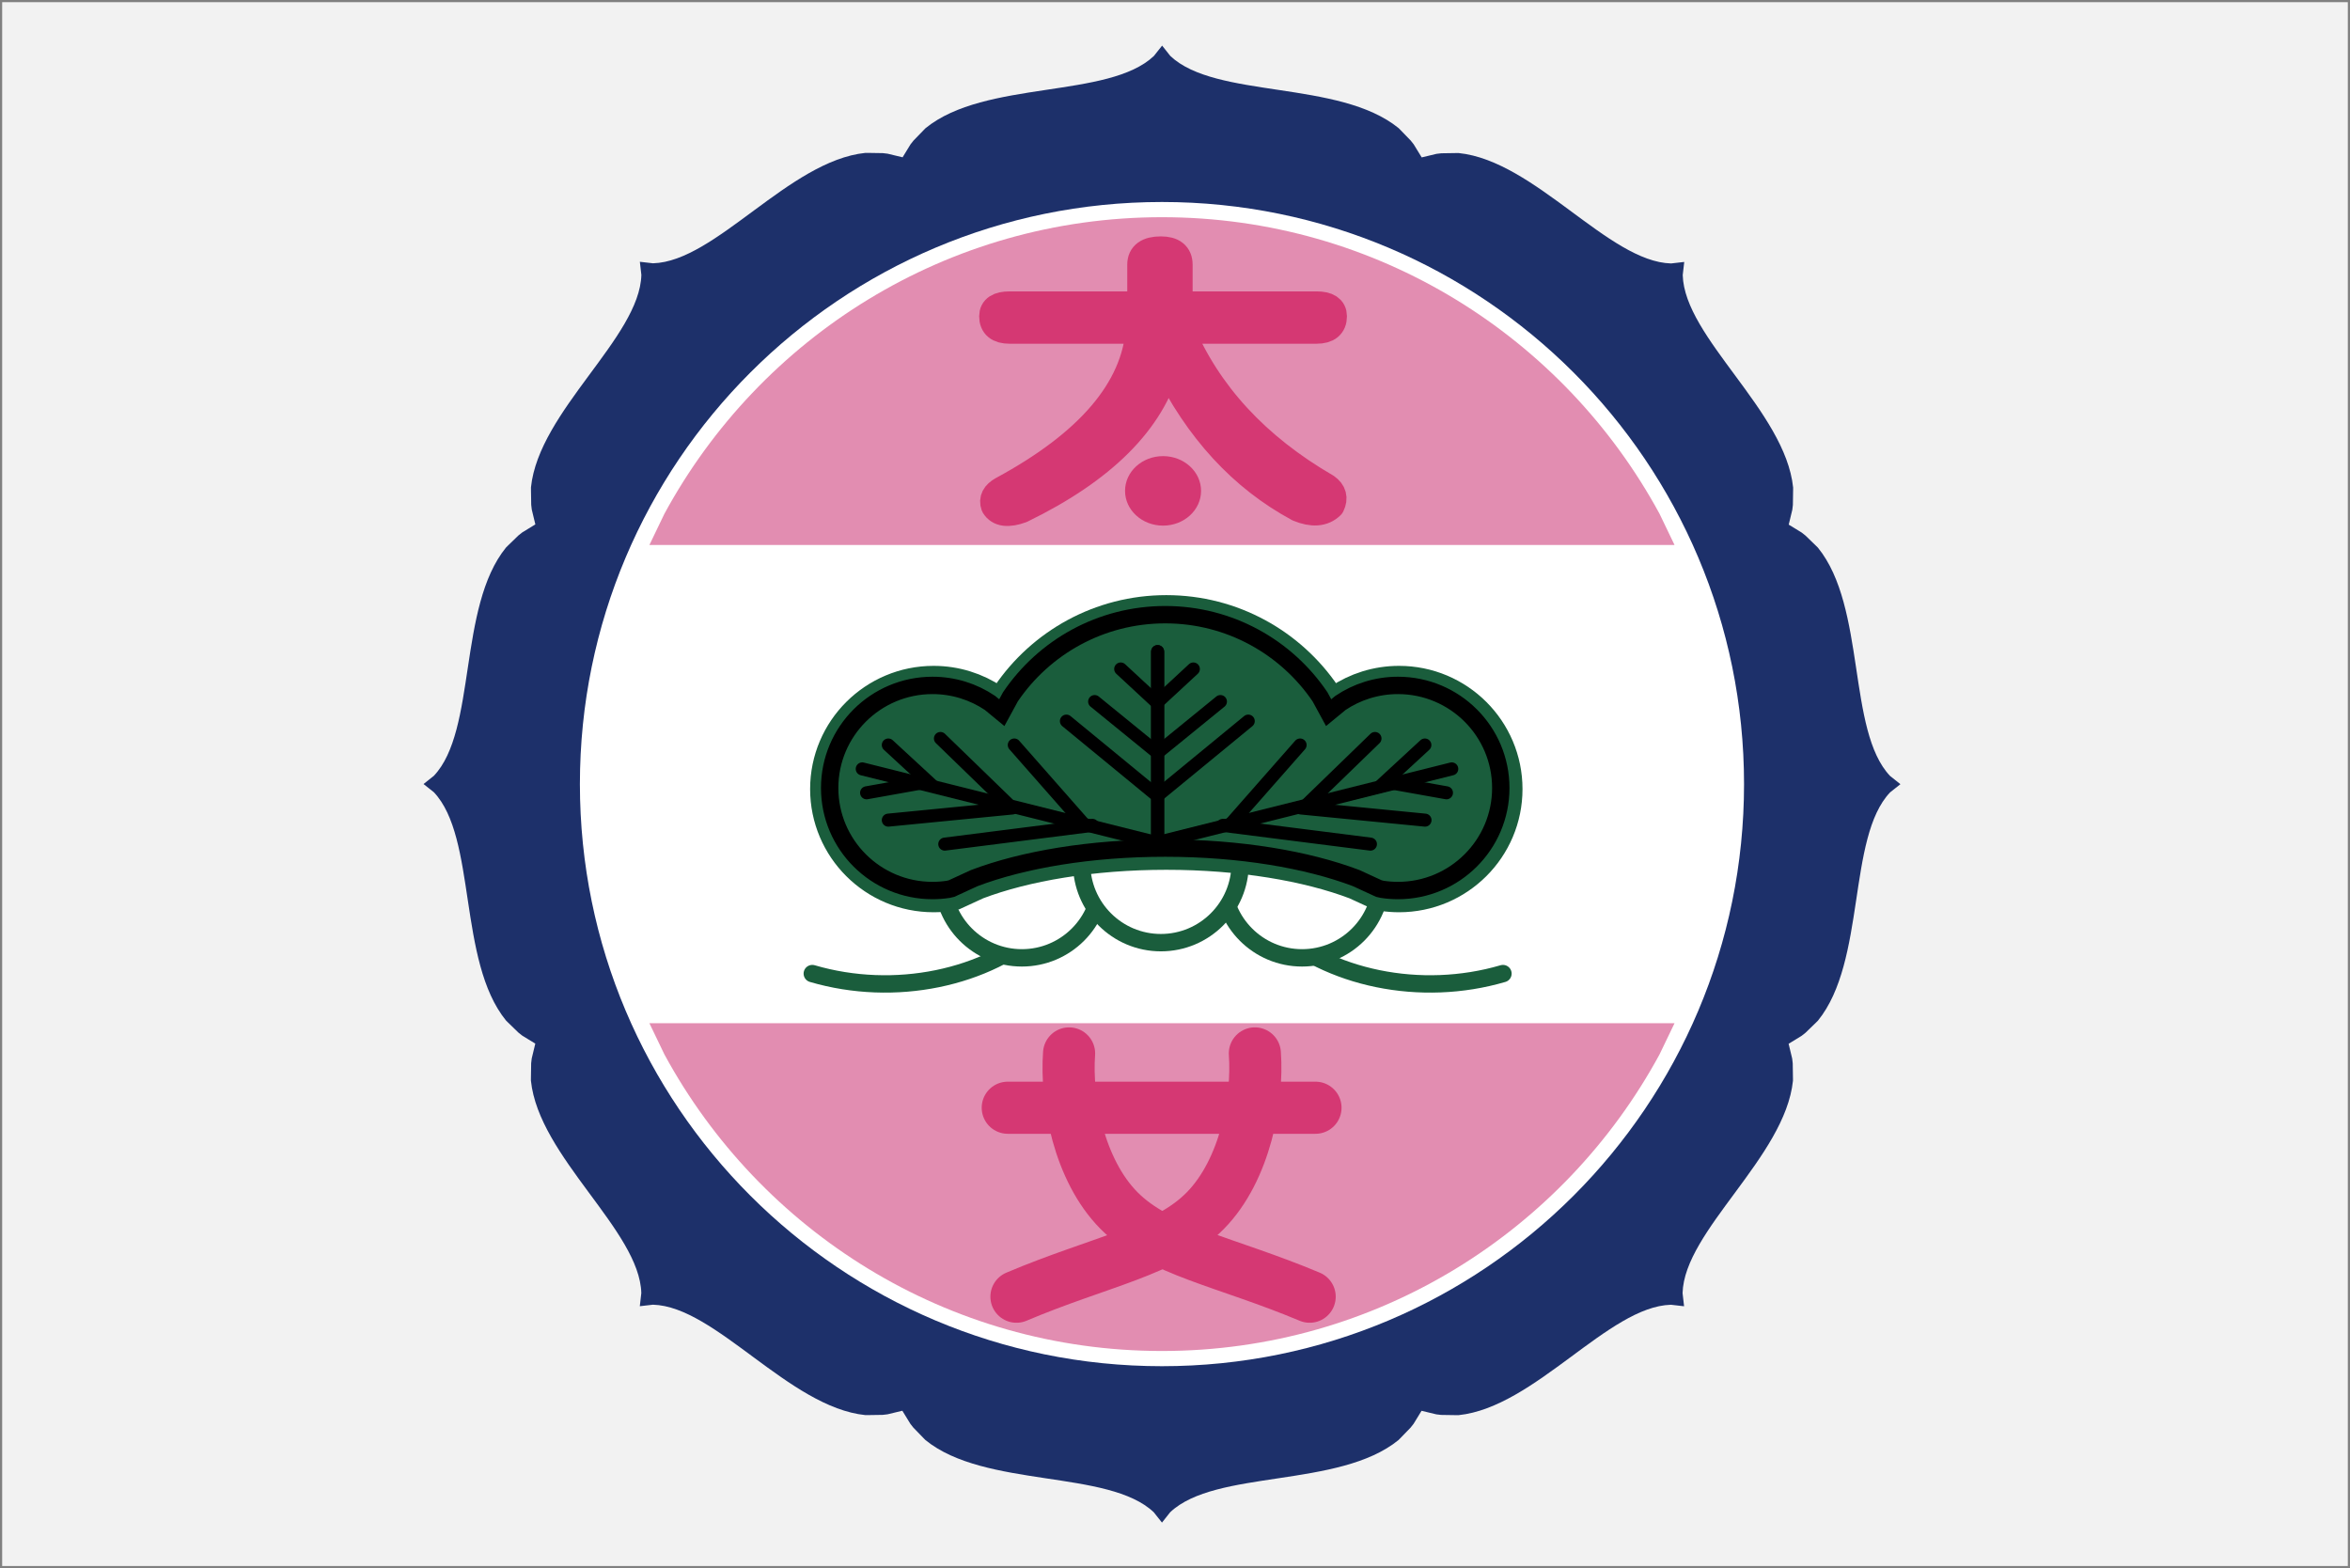 <svg width="1082" height="722" xmlns="http://www.w3.org/2000/svg" xmlns:xlink="http://www.w3.org/1999/xlink" overflow="hidden"><rect width="100%" height="100%" fill="#808080" stroke="none"/><g transform="translate(-99 1)"><rect x="100" y="0" width="1080" height="720" fill="#F2F2F2"/><path d="M634.068 20 637.852 24.764C658.737 44.577 715.541 35.698 742.961 57.988L743.736 58.77 748.545 63.73 749.913 65.465 753.59 71.47 760.402 69.832 762.596 69.573 769.504 69.466 770.605 69.461C805.755 73.088 839.643 119.533 868.421 120.292L874.465 119.598 873.771 125.642C874.529 154.419 920.974 188.308 924.602 223.458L924.597 224.559 924.49 231.467 924.231 233.66 922.576 240.541 928.535 244.19 930.27 245.558 935.23 250.367 936.012 251.142C958.302 278.562 949.423 335.366 969.235 356.251L974 360.034 969.235 363.817C949.423 384.702 958.302 441.507 936.012 468.927L935.23 469.702 930.27 474.511 928.535 475.878 922.527 479.558 924.158 486.344 924.417 488.537 924.524 495.445 924.529 496.546C920.902 531.696 874.456 565.585 873.698 594.362L874.392 600.406 868.348 599.712C839.571 600.47 805.682 646.916 770.532 650.543L769.431 650.538 762.523 650.431 760.33 650.172 753.519 648.535 749.844 654.535 748.477 656.27 743.667 661.23 742.892 662.012C715.473 684.302 658.668 675.423 637.783 695.236L634 700 630.217 695.236C609.332 675.423 552.527 684.302 525.108 662.012L524.333 661.23 519.523 656.27 518.156 654.535 514.465 648.509 507.646 650.148 505.453 650.407 498.545 650.514 497.444 650.519C462.294 646.892 428.405 600.446 399.628 599.688L393.584 600.382 394.278 594.338C393.52 565.56 347.074 531.672 343.447 496.522L343.452 495.421 343.559 488.513 343.818 486.319 345.462 479.482 339.465 475.81 337.73 474.442 332.77 469.633 331.988 468.858C309.698 441.438 318.577 384.634 298.764 363.749L294 359.966 298.764 356.183C318.577 335.298 309.698 278.493 331.988 251.073L332.77 250.298 337.73 245.489 339.465 244.122 345.488 240.433 343.842 233.587 343.583 231.394 343.476 224.486 343.471 223.385C347.098 188.235 393.544 154.346 394.302 125.569L393.608 119.525 399.652 120.219C428.429 119.461 462.318 73.015 497.468 69.388L498.569 69.393 505.477 69.5 507.67 69.759 514.578 71.42 518.225 65.465 519.592 63.73 524.401 58.77 525.176 57.988C552.596 35.698 609.401 44.577 630.285 24.764Z" fill="#1D306A" fill-rule="evenodd"/><path d="M366 360C366 211.988 485.988 92 634 92 782.012 92 902 211.988 902 360 902 508.012 782.012 628 634 628 485.988 628 366 508.012 366 360Z" fill="#FFFFFF" fill-rule="evenodd"/><path d="M398 470.089 870 470.089 863.114 484.408C818.99 565.768 732.935 621 634 621 535.066 621 449.01 565.768 404.886 484.408ZM634 99C732.935 99 818.99 154.232 863.114 235.592L870 249.91 398 249.91 404.886 235.592C449.01 154.232 535.066 99 634 99Z" fill="#E28DB1" fill-rule="evenodd"/><path d="M633.509 114.5C638.8 114.5 641.446 116.619 641.446 120.857L641.446 139.827 705.224 139.827C710.075 139.827 712.5 141.416 712.5 144.595 712.5 148.586 710.075 150.582 705.224 150.582L642.107 150.582C654.702 180.561 677.136 204.916 709.407 223.645 712.35 225.713 713.056 228.326 711.525 231.482 708.114 234.789 703.263 235.148 696.972 232.558 671.131 218.622 650.816 196.524 636.026 166.264 628.945 192.611 606.655 214.914 569.155 233.172 563.158 235.353 559.191 234.848 557.255 231.658 556.311 229.007 557.451 226.776 560.673 224.965 600.773 203.304 621.892 178.51 624.031 150.582L563.776 150.582C558.925 150.582 556.5 148.586 556.5 144.595 556.5 141.416 558.925 139.827 563.776 139.827L624.681 139.827 624.681 120.857C624.681 116.619 627.624 114.5 633.509 114.5Z" stroke="#D53873" stroke-width="13.333" stroke-linejoin="round" stroke-miterlimit="10" fill="#D53873" fill-rule="evenodd"/><path d="M617 225C617 216.163 624.835 209 634.5 209 644.165 209 652 216.163 652 225 652 233.837 644.165 241 634.5 241 624.835 241 617 233.837 617 225Z" fill="#D53873" fill-rule="evenodd"/><path d="M591.232 484C589.687 505.172 595.707 537.632 614.169 556.298 632.63 574.965 663.532 579.839 702 596" stroke="#D53873" stroke-width="24" stroke-linecap="round" stroke-miterlimit="8" fill="none" fill-rule="evenodd"/><path d="M0.23 0C-1.301 21.172 4.665 53.632 22.96 72.299 41.255 90.965 71.879 95.839 110 112" stroke="#D53873" stroke-width="24" stroke-linecap="round" stroke-miterlimit="8" fill="none" fill-rule="evenodd" transform="matrix(-1 0 0 1 677 484)"/><path d="M563 509 704.681 509" stroke="#D53873" stroke-width="24" stroke-linecap="round" stroke-miterlimit="8" fill="none" fill-rule="evenodd"/><path d="M790.999 447.243C753.231 458.325 710.753 449.65 684.442 425.479" stroke="#1A5D3C" stroke-width="8" stroke-linecap="round" stroke-linejoin="round" stroke-miterlimit="10" fill="none" fill-rule="evenodd"/><path d="M129.999 148.243C92.231 159.325 49.753 150.65 23.442 126.479" stroke="#1A5D3C" stroke-width="8" stroke-linecap="round" stroke-linejoin="round" stroke-miterlimit="10" fill="none" fill-rule="evenodd" transform="matrix(-1 0 0 1 603 299)"/><path d="M662 403.5C662 383.342 678.342 367 698.5 367 718.658 367 735 383.342 735 403.5 735 423.658 718.658 440 698.5 440 678.342 440 662 423.658 662 403.5Z" stroke="#1A5D3C" stroke-width="8" stroke-miterlimit="8" fill="#FFFFFF" fill-rule="evenodd"/><path d="M533 403.5C533 383.342 549.342 367 569.5 367 589.658 367 606 383.342 606 403.5 606 423.658 589.658 440 569.5 440 549.342 440 533 423.658 533 403.5Z" stroke="#1A5D3C" stroke-width="8" stroke-miterlimit="8" fill="#FFFFFF" fill-rule="evenodd"/><path d="M597 396.5C597 376.342 613.342 360 633.5 360 653.658 360 670 376.342 670 396.5 670 416.658 653.658 433 633.5 433 613.342 433 597 416.658 597 396.5Z" stroke="#1A5D3C" stroke-width="8" stroke-miterlimit="8" fill="#FFFFFF" fill-rule="evenodd"/><path d="M636 282.5C665.662 282.5 691.814 297.489 707.257 320.286L711.241 327.608 716.685 323.128C724.241 318.037 733.35 315.064 743.156 315.064 769.303 315.064 790.5 336.204 790.5 362.282 790.5 388.36 769.303 409.5 743.156 409.5 740.704 409.5 738.297 409.314 735.946 408.956L734.392 408.599 723.944 403.791C701.437 395.247 670.344 389.961 636 389.961 601.656 389.961 570.563 395.247 548.056 403.791L537.607 408.599 536.055 408.956C533.704 409.314 531.296 409.5 528.844 409.5 502.697 409.5 481.5 388.36 481.5 362.282 481.5 336.204 502.697 315.064 528.844 315.064 538.65 315.064 547.759 318.037 555.315 323.128L560.759 327.608 564.744 320.286C580.186 297.489 606.338 282.5 636 282.5Z" stroke="#1A5D3C" stroke-width="19" stroke-miterlimit="8" fill="#1A5D3C" fill-rule="evenodd"/><path d="M635.5 282C665.162 282 691.314 296.988 706.756 319.786L710.741 327.108 716.185 322.628C723.741 317.537 732.85 314.564 742.656 314.564 768.803 314.564 790 335.704 790 361.782 790 387.86 768.803 409 742.656 409 740.204 409 737.796 408.814 735.445 408.456L733.892 408.099 723.444 403.291C700.937 394.746 669.844 389.461 635.5 389.461 601.156 389.461 570.063 394.746 547.556 403.291L537.107 408.099 535.555 408.456C533.204 408.814 530.796 409 528.344 409 502.197 409 481 387.86 481 361.782 481 335.704 502.197 314.564 528.344 314.564 538.15 314.564 547.259 317.537 554.815 322.628L560.259 327.108 564.244 319.786C579.686 296.988 605.838 282 635.5 282Z" stroke="#000000" stroke-width="8" stroke-miterlimit="8" fill="#1A5D3C" fill-rule="evenodd"/><path d="M632 299 632 386.88" stroke="#000000" stroke-width="6" stroke-linecap="round" stroke-linejoin="round" stroke-miterlimit="10" fill="none" fill-rule="evenodd"/><path d="M0 0 41.729 34.288" stroke="#000000" stroke-width="6" stroke-linecap="round" stroke-linejoin="round" stroke-miterlimit="10" fill="none" fill-rule="evenodd" transform="matrix(-1 0 0 1 673.729 331)"/><path d="M0 0 28.913 23.543" stroke="#000000" stroke-width="6" stroke-linecap="round" stroke-linejoin="round" stroke-miterlimit="10" fill="none" fill-rule="evenodd" transform="matrix(-1 0 0 1 660.914 322)"/><path d="M0 0 16.453 15.245" stroke="#000000" stroke-width="6" stroke-linecap="round" stroke-linejoin="round" stroke-miterlimit="10" fill="none" fill-rule="evenodd" transform="matrix(-1 0 0 1 648.453 307)"/><path d="M0 0 135.426 33.883" stroke="#000000" stroke-width="6" stroke-linecap="round" stroke-linejoin="round" stroke-miterlimit="10" fill="none" fill-rule="evenodd" transform="matrix(-1 0 0 1 767.426 353)"/><path d="M0 0 31.596 35.915" stroke="#000000" stroke-width="6" stroke-linecap="round" stroke-linejoin="round" stroke-miterlimit="10" fill="none" fill-rule="evenodd" transform="matrix(-1 0 0 1 697.596 342)"/><path d="M0 0 31.08 30.134" stroke="#000000" stroke-width="6" stroke-linecap="round" stroke-linejoin="round" stroke-miterlimit="10" fill="none" fill-rule="evenodd" transform="matrix(-1 0 0 1 732.08 339)"/><path d="M0 0 20.042 18.495" stroke="#000000" stroke-width="6" stroke-linecap="round" stroke-linejoin="round" stroke-miterlimit="10" fill="none" fill-rule="evenodd" transform="matrix(-1 0 0 1 755.042 342)"/><path d="M729.984 387.633 662 379" stroke="#000000" stroke-width="6" stroke-linecap="round" stroke-linejoin="round" stroke-miterlimit="10" fill="none" fill-rule="evenodd"/><path d="M755.114 376.59 698 371" stroke="#000000" stroke-width="6" stroke-linecap="round" stroke-linejoin="round" stroke-miterlimit="10" fill="none" fill-rule="evenodd"/><path d="M764.99 364.004 737 359" stroke="#000000" stroke-width="6" stroke-linecap="round" stroke-linejoin="round" stroke-miterlimit="10" fill="none" fill-rule="evenodd"/><path d="M0 0 0 87.88" stroke="#000000" stroke-width="6" stroke-linecap="round" stroke-linejoin="round" stroke-miterlimit="10" fill="none" fill-rule="evenodd" transform="matrix(-1 0 0 1 632 299)"/><path d="M590 331 631.729 365.288" stroke="#000000" stroke-width="6" stroke-linecap="round" stroke-linejoin="round" stroke-miterlimit="10" fill="none" fill-rule="evenodd"/><path d="M603 322 631.914 345.542" stroke="#000000" stroke-width="6" stroke-linecap="round" stroke-linejoin="round" stroke-miterlimit="10" fill="none" fill-rule="evenodd"/><path d="M615 307 631.453 322.245" stroke="#000000" stroke-width="6" stroke-linecap="round" stroke-linejoin="round" stroke-miterlimit="10" fill="none" fill-rule="evenodd"/><path d="M496 353 631.426 386.883" stroke="#000000" stroke-width="6" stroke-linecap="round" stroke-linejoin="round" stroke-miterlimit="10" fill="none" fill-rule="evenodd"/><path d="M566 342 597.596 377.915" stroke="#000000" stroke-width="6" stroke-linecap="round" stroke-linejoin="round" stroke-miterlimit="10" fill="none" fill-rule="evenodd"/><path d="M532 339 563.08 369.134" stroke="#000000" stroke-width="6" stroke-linecap="round" stroke-linejoin="round" stroke-miterlimit="10" fill="none" fill-rule="evenodd"/><path d="M508 342 528.042 360.495" stroke="#000000" stroke-width="6" stroke-linecap="round" stroke-linejoin="round" stroke-miterlimit="10" fill="none" fill-rule="evenodd"/><path d="M0 0 67.984 8.633" stroke="#000000" stroke-width="6" stroke-linecap="round" stroke-linejoin="round" stroke-miterlimit="10" fill="none" fill-rule="evenodd" transform="matrix(1 0 0 -1 534 387.633)"/><path d="M0 0 57.114 5.59" stroke="#000000" stroke-width="6" stroke-linecap="round" stroke-linejoin="round" stroke-miterlimit="10" fill="none" fill-rule="evenodd" transform="matrix(1 0 0 -1 508 376.59)"/><path d="M0 0 27.99 5.004" stroke="#000000" stroke-width="6" stroke-linecap="round" stroke-linejoin="round" stroke-miterlimit="10" fill="none" fill-rule="evenodd" transform="matrix(1 0 0 -1 498 364.004)"/></g></svg>